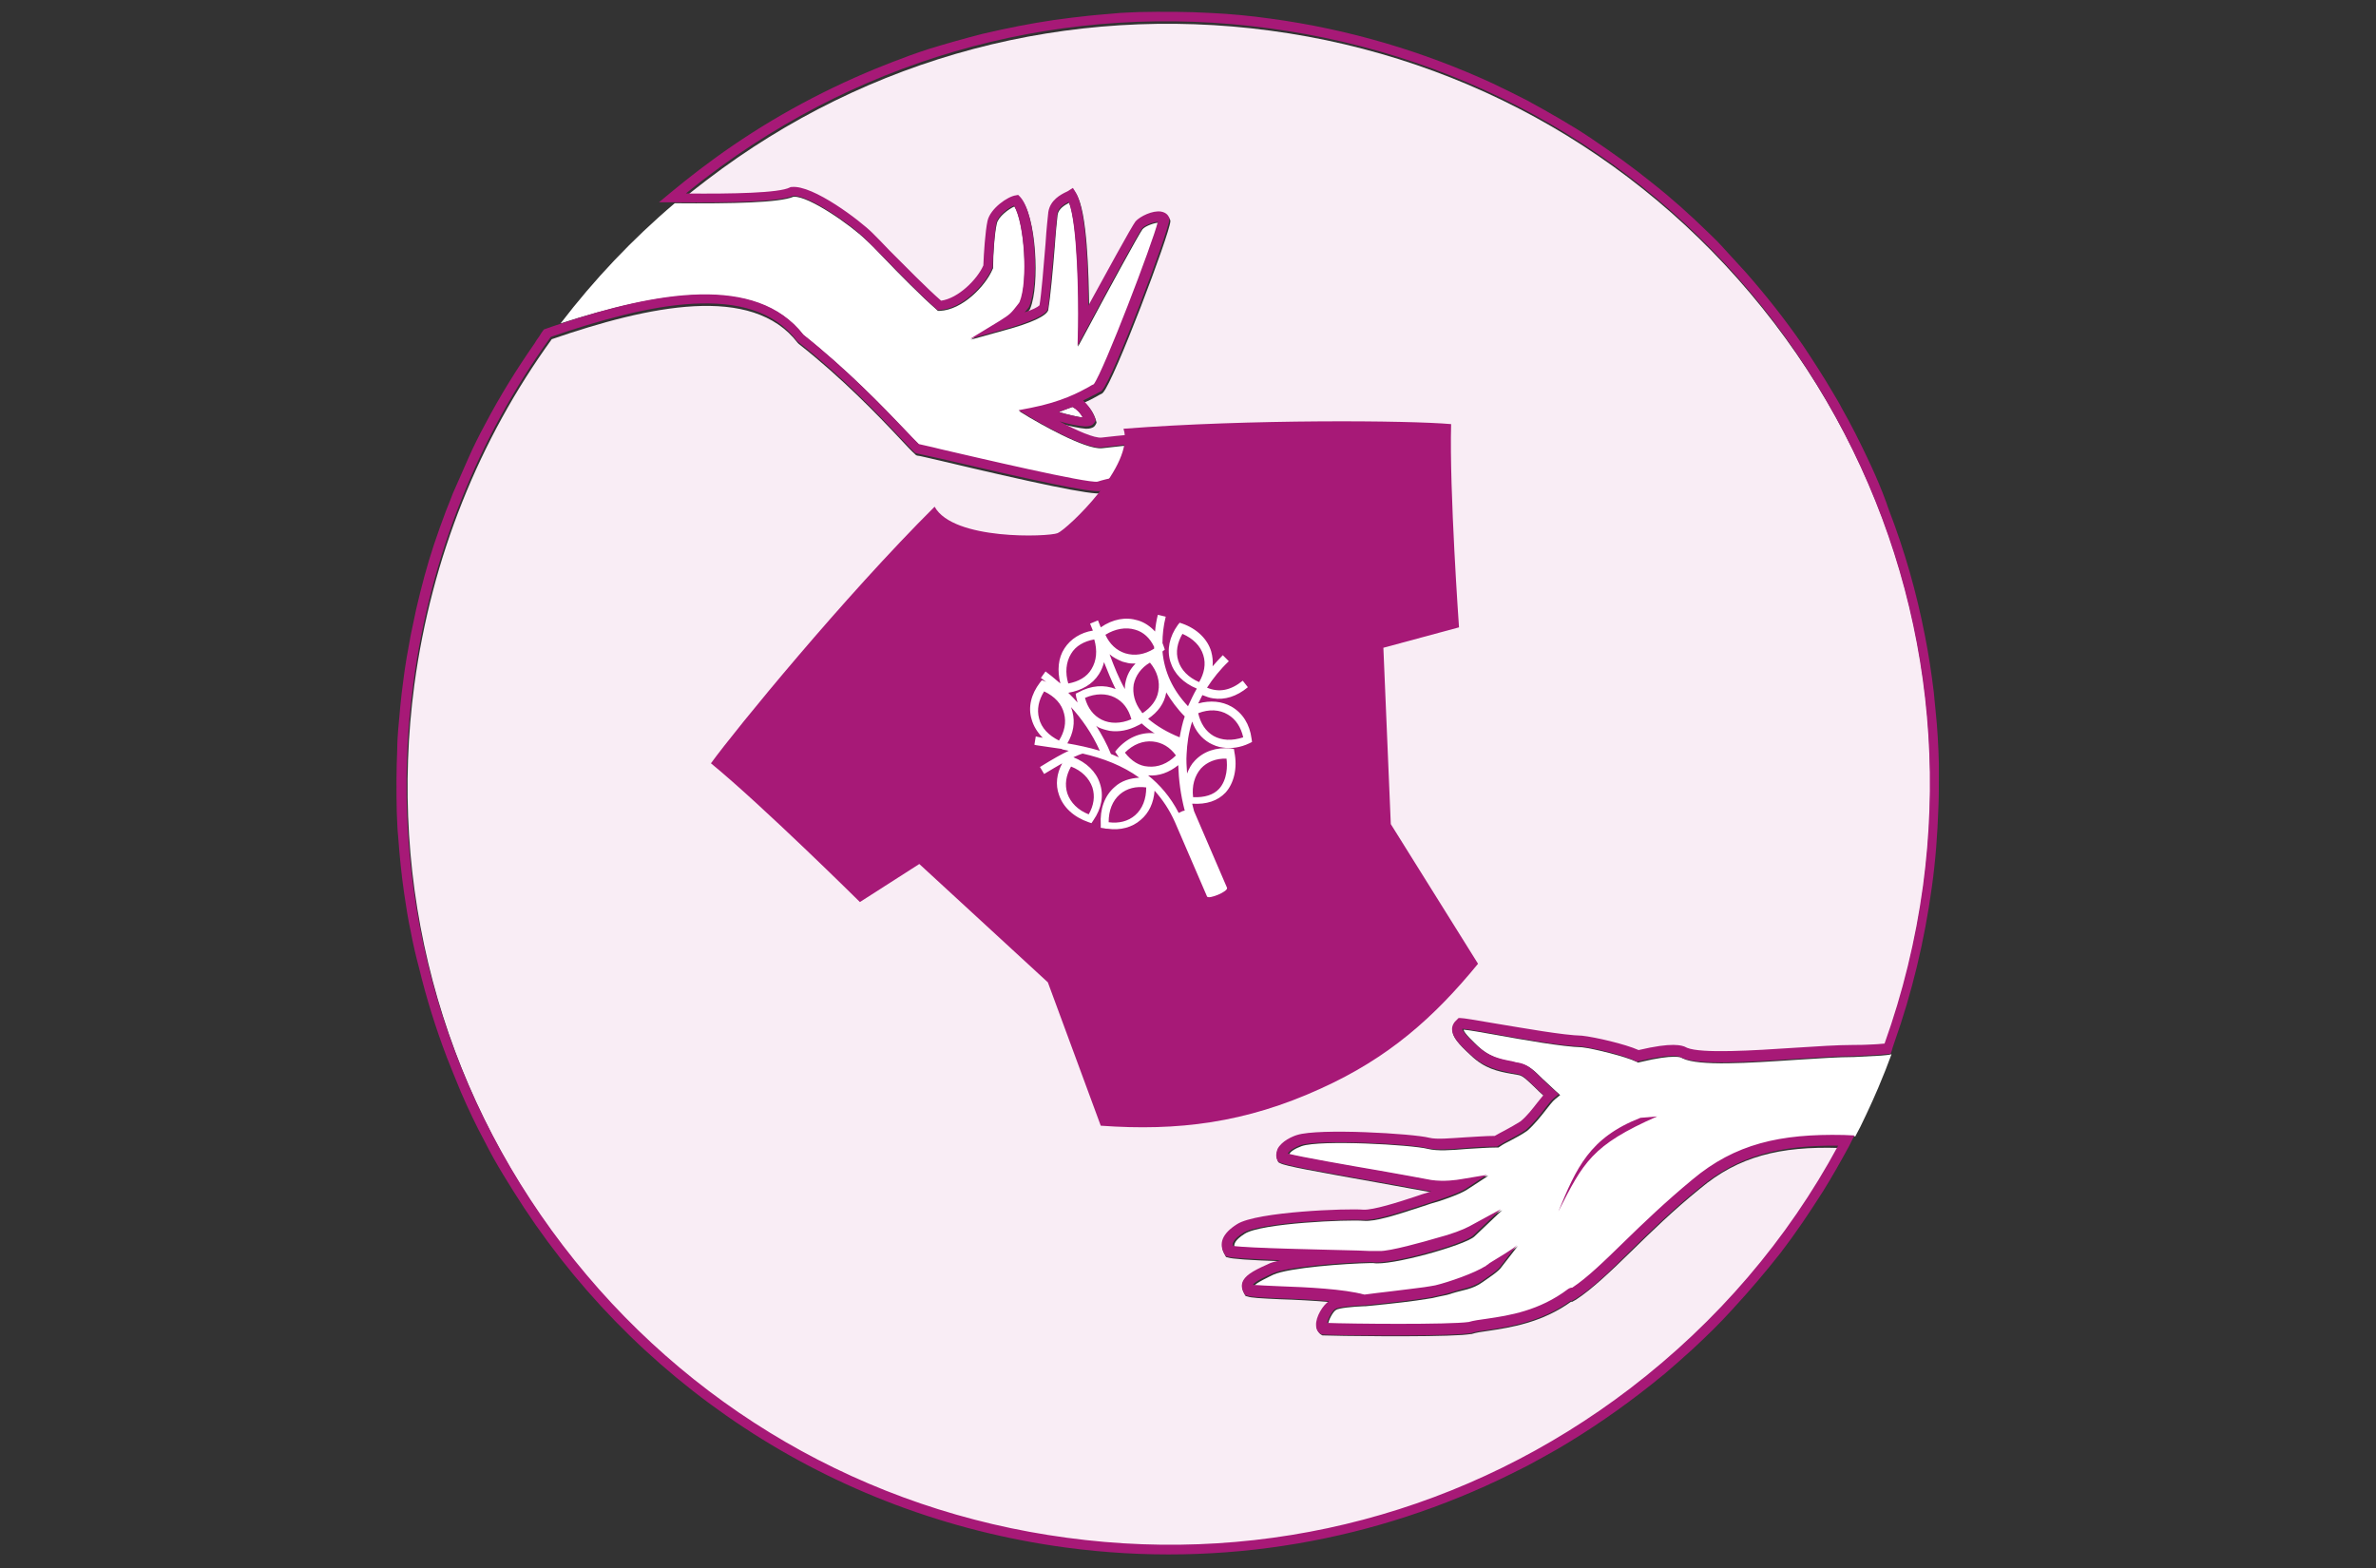 <?xml version="1.0" encoding="utf-8"?>
<!-- Generator: Adobe Illustrator 23.0.3, SVG Export Plug-In . SVG Version: 6.00 Build 0)  -->
<svg version="1.1" id="Calque_1" xmlns="http://www.w3.org/2000/svg" xmlns:xlink="http://www.w3.org/1999/xlink" x="0px" y="0px"
	 viewBox="0 0 512 338" style="enable-background:new 0 0 512 338;" xml:space="preserve">
<rect x="0" y="0" width="512" height="338" fill="#333333" stroke="none"/>
<style type="text/css">
	.st0{fill:#F9EDF5;}
	.st1{fill:#FFFFFF;}
	.st2{fill:#A71977;}
</style>
<path class="st0" d="M366.3,256.2c-5.8,4.7-10.5,9.3-14.7,13.4c-4.5,4.4-8.5,8.2-12,10.5l-0.9,0.5l-0.1-0.1
	c-6.4,4.6-13.2,5.6-17.8,6.3c-1.5,0.2-2.8,0.4-3.7,0.7l-0.1,0c-0.5,0.1-1.1,0.1-1.9,0.2c-7.4,0.5-27.7,0.2-29.8,0.1l-0.3,0l-0.2-0.1
	c-0.4-0.2-1-0.8-1.1-1.9c0-1.8,1.5-4.4,2.8-5.2c-3.5-0.3-7.4-0.5-10.7-0.6c-4.3-0.2-6.2-0.3-7-0.6l-0.4-0.1l-0.2-0.4
	c-0.5-0.8-0.6-1.6-0.4-2.3c0.4-1.4,2-2.4,5.4-3.9c0.7-0.3,1.7-0.6,2.8-0.9c-6.6-0.2-10.6-0.5-11.4-0.8l-0.4-0.1l-0.2-0.4
	c-1.4-2.2-0.5-4.4,2.7-6.5c4.3-2.8,23.9-3.4,27.2-3.1c2.1,0.2,7.5-1.6,11.1-2.8c1.3-0.4,2.4-0.8,3.1-1c0.1,0,0.2-0.1,0.4-0.1
	c-0.1,0-0.3,0-0.4-0.1c-2.6-0.5-6.7-1.2-11-2c-14-2.5-20.1-3.6-21.2-4.2l-0.4-0.2l-0.2-0.4c-0.3-0.8-0.3-1.6,0.1-2.3
	c0.8-1.8,3.2-2.7,4.2-3c4.7-1.6,25-0.3,28.5,0.6c1.6,0.4,4.6,0.2,7.8-0.1c2.1-0.2,4.2-0.3,6.3-0.3c0.7-0.4,1.4-0.8,2.2-1.2
	c1.1-0.6,2.2-1.2,3.3-1.9c1.3-1.1,2.6-2.7,3.7-4.1c0.5-0.6,0.9-1.2,1.3-1.6c-0.8-0.7-1.4-1.3-2-1.9c-1.8-1.7-2.5-2.4-3.4-2.6
	c-0.6-0.1-1.1-0.2-1.7-0.3c-2.8-0.5-5.7-1.1-8.7-4c-2.7-2.5-3.9-3.9-3.9-5.4c0-0.8,0.4-1.5,1.1-2.1l0.3-0.3l0.4,0
	c0.8,0,3.1,0.4,7.7,1.2c6.1,1.1,14.4,2.5,18.5,2.6c2.8,0.3,9.3,1.9,12.2,3.1c7.2-1.7,9.4-1.2,10.4-0.5c3,1.4,14.2,0.6,23.3,0
	c4.7-0.3,9.2-0.6,12.5-0.6c2.5-0.1,4.7-0.2,6.8-0.3c3.9-10.9,6.7-22.4,8.3-34.1c5.8-43.4-5.6-86.6-32.2-121.4
	c-26.6-34.8-65.2-57.2-108.6-63c-43.4-5.8-86.6,5.6-121.4,32.2c-1.4,1.1-2.9,2.2-4.3,3.4c10,0.1,20.1-0.1,22.4-1.3l0.2-0.1l0.2,0
	c4.6-0.5,14.7,7.3,17.4,9.9c0.9,0.9,2.2,2.2,3.7,3.8c3.4,3.5,8,8.2,11.1,10.8c3.7-0.4,7.8-4.6,9.1-7.6c0.1-2.6,0.4-7.3,0.9-9.6
	c0.6-2.7,4.4-5.3,6.1-5.5l0.5-0.1l0.4,0.4c3.3,3.6,4.1,18.5,2,23.6l-0.1,0.2l-0.3,0.4c-0.2,0.3-0.4,0.5-0.6,0.7
	c1.6-0.6,2.9-1.2,3.2-1.5c0.4-2.4,0.9-8.4,1.3-13.3c0.3-3.3,0.5-5.9,0.6-6.8c0.4-2.6,2.7-3.7,4-4.4c0.2-0.1,0.4-0.2,0.5-0.3l0.8-0.5
	l0.5,0.8c2.4,3.6,2.7,17.4,2.8,24.6c3.4-6.2,9.4-17.3,10.2-18.2c0.9-1.2,3.7-2.4,5.5-2.1c1.1,0.2,1.5,0.8,1.7,1.2l0.1,0.2l0,0.2
	c-0.1,2.6-12.1,34.3-14.5,36.9l-0.2,0.2l-0.2,0.1c-0.2,0.1-0.6,0.3-1.1,0.6c-0.7,0.4-1.5,0.8-2.6,1.3c1.2,0.9,2.1,2.2,2.6,3.9
	l0.1,0.4l-0.2,0.4c-0.2,0.4-0.5,0.6-0.8,0.7c-0.5,0.2-1,0.2-1.3,0.2c-1.4-0.1-3.6-0.6-5.5-1.1c3.7,1.9,7.6,3.6,9.1,3.5
	c7-0.8,23.7-2.5,27.9-0.7c3.3,1.4,4.9,2.4,5.4,3.7c0.2,0.7,0.1,1.4-0.3,2.2l-0.2,0.3l-0.3,0.1c-0.7,0.3-3.2,0.7-9.7,1.7
	c-8,1.2-19,2.9-22.9,4.2c-2.1,0.5-15.4-2.4-34.8-7c-2.7-0.6-4.6-1.1-5-1.1l-0.3-0.1l-0.2-0.2c-0.8-0.7-1.9-1.9-3.4-3.5
	c-4.6-4.9-12.4-13-21.7-20.3l-0.2-0.2c-9.8-12.8-32.1-8-53-0.8c-15.7,21.7-25.9,47.1-29.6,74.4c-5.8,43.4,5.6,86.6,32.2,121.4
	c26.6,34.8,65.2,57.2,108.6,63c43.4,5.8,86.6-5.6,121.4-32.2c18.8-14.3,33.9-32.1,44.8-52.3C383.6,247,374.6,249.2,366.3,256.2z"/>
<path class="st1" d="M231.1,87.7c-0.3,0.1-0.7,0.3-1.1,0.4c-0.5,0.2-1.1,0.4-1.8,0.7c1.7,0.5,3.8,1,5.2,1.2
	C232.8,89,232.1,88.2,231.1,87.7z"/>
<path class="st1" d="M173.2,72.3c9.4,7.4,17.2,15.5,21.8,20.4c1.3,1.4,2.4,2.5,3.1,3.2c0.7,0.2,2.4,0.6,4.7,1.1
	c7.8,1.8,31.5,7.4,33.8,7c4-1.3,15.1-3,23.1-4.2c3.8-0.6,7.6-1.2,8.9-1.4c0-0.1,0-0.1,0-0.2c-0.2-0.7-3-1.9-4.2-2.5
	c-3-1.3-15.9-0.4-26.9,0.9c-3.7,0.4-14.4-5.9-15.6-6.6l-2.3-1.4l2.6-0.5c6.7-1.4,10.5-3.4,12.5-4.5c0.4-0.2,0.8-0.4,1.1-0.6
	c2.2-3,12.7-30.5,13.8-35c-0.8,0-2.8,0.7-3.4,1.4c-0.7,0.9-7.7,13.7-11.9,21.6l-2,3.7l0.1-4.2c0.1-6.1-0.1-21.9-2-26.8
	c-1,0.5-2.3,1.3-2.5,2.6c-0.1,0.9-0.4,3.6-0.6,6.7c-0.4,5.1-1,11.4-1.4,13.7l0,0.1c-0.4,1.3-3.6,2.8-9.5,4.4l-7.2,2l6.4-3.9
	c2.2-1.3,2.3-1.4,4-3.7l0.2-0.3c1.8-4.5,1-17.2-1.2-20.8c-1.2,0.5-3.5,2.2-3.8,3.7c-0.5,2.1-0.8,6.7-0.8,9.4l0,0.2l-0.1,0.2
	c-1.5,3.6-6.5,8.8-11.4,9l-0.4,0l-0.3-0.3c-3.1-2.7-8-7.6-11.5-11.3c-1.5-1.6-2.8-2.9-3.7-3.7c-3.3-3.2-12.2-9.4-15.5-9.3
	c0,0,0,0-0.1,0c-3.1,1.3-13,1.5-25.6,1.4c-9.2,7.8-17.4,16.5-24.6,25.9C141.4,63.1,163,59.1,173.2,72.3z"/>
<path class="st1" d="M405.3,227.5c-1.8,0.1-3.7,0.2-5.8,0.3c-3.2,0-7.7,0.3-12.4,0.6c-10.4,0.7-21,1.4-24.5-0.3l-0.2-0.1
	c-0.1-0.1-1.5-0.9-9,0.9l-0.4,0.1l-0.4-0.2c-2.3-1.1-9.1-2.8-11.7-3.1c-4.2-0.1-12.6-1.6-18.7-2.7c-2.8-0.5-5.6-1-6.8-1.1
	c0,0.7,2.3,2.8,3.1,3.6c2.6,2.4,4.9,2.9,7.6,3.4c0.6,0.1,1.2,0.2,1.8,0.4c1.6,0.4,2.7,1.4,4.5,3.2c0.8,0.7,1.7,1.6,2.8,2.6l1,0.9
	l-1.1,0.9c-0.5,0.4-1.2,1.3-1.9,2.2c-1.1,1.4-2.5,3.2-4.1,4.6c-1.3,0.9-2.5,1.5-3.6,2.1c-0.8,0.4-1.6,0.8-2.3,1.3l-0.3,0.2l-0.3,0
	c-2.1,0-4.3,0.2-6.4,0.3c-3.5,0.3-6.5,0.5-8.5,0c-3.5-0.9-23.2-2-27.2-0.6c-1.4,0.5-2.5,1.2-2.7,1.8c0,0,0,0,0,0
	c2.6,0.7,12.9,2.5,19.9,3.7c4.4,0.8,8.5,1.5,11,2c2.8,0.4,5.4,0,6.6-0.2l5.4-0.9l-4.6,3c-1.5,1-6.2,2.6-7.1,2.8
	c-0.8,0.2-1.8,0.6-3.1,1c-5.2,1.7-9.6,3.1-12,2.9c-3.5-0.3-22.2,0.5-25.7,2.8c-2.2,1.4-2.3,2.3-2.2,2.8c3.2,0.4,19.6,0.8,26.9,1
	l2.5,0.1c1,0,1.7,0,2.2,0c2.1,0.1,9.6-2,12.3-2.8c3.1-0.8,5.7-1.8,7-2.5l6.8-3.7l-6,5.7c-2.1,1.9-18.2,6.4-21.8,5.7l-0.5,0
	c-5.5,0.1-17.6,1-21,2.5c-1,0.5-3.8,1.8-4.1,2.4c1.1,0.1,3.6,0.2,5.8,0.3c5.9,0.3,13.9,0.6,18.2,1.8c0,0,0,0,0,0
	c1.7-0.2,3.8-0.4,5.7-0.7c2.7-0.3,5.5-0.6,7.2-0.9c0.9-0.1,1.7-0.3,2.4-0.4c2.9-0.7,8.4-2.5,10.9-4.2c0.1-0.1,0.3-0.2,0.4-0.3
	c-0.6,0.5-1.2,1-2,1.5c0.9-0.6,1.7-1.2,2.3-1.8c1.8-1.2,5.3-3.2,5.9-3.9l-3.5,4.5c-0.6,1-3,2.5-4.1,3.3c-2.2,1.6-4.3,1.7-6.5,2.4
	c-0.8,0.3-1.7,0.5-2.8,0.7c-0.3,0.1-0.6,0.1-0.9,0.2c-0.3,0.1-0.9,0.2-1.6,0.3c-3,0.5-7.1,1-13.4,1.6l-0.2,0l-0.1,0
	c-2.6,0.1-5.5,0.4-6.1,0.8c-0.7,0.4-1.6,2.2-1.7,3c4.6,0.2,26.3,0.4,30.5-0.2c1.1-0.3,2.4-0.5,3.9-0.7c4.8-0.7,11.3-1.7,17.5-6.4
	c0.3-0.2,0.6-0.3,0.9-0.3c3.2-2.1,6.9-5.7,11.1-9.8c4.2-4.1,9-8.8,14.8-13.5c9.2-7.7,18.9-9.9,32.6-9.6c0.8,0,1.5,0,2.3,0.1
	c0.4-0.7,0.7-1.4,1.1-2.1c1.8-3.7,3.5-7.4,5-11.2c0.6-1.4,1.1-2.9,1.7-4.4C406.9,227.4,406.1,227.4,405.3,227.5z"/>
<path class="st2" d="M404.1,102.4c-0.5-1.2-1.1-2.4-1.7-3.7c-1.7-3.6-3.5-7.2-5.5-10.7c-0.6-1.2-1.3-2.3-2-3.5
	c-2-3.4-4.2-6.8-6.4-10.1c-3.8-5.5-7.9-10.7-12.3-15.7c-1.8-2-3.6-3.9-5.4-5.9c-0.9-1-1.9-1.9-2.8-2.8c-3.8-3.7-7.8-7.3-12-10.6
	c-2.1-1.7-4.2-3.3-6.4-4.9c-2.2-1.6-4.4-3.1-6.6-4.6c-2.2-1.5-4.5-2.9-6.9-4.3s-4.7-2.7-7.1-4c-2.5-1.3-5-2.5-7.5-3.7
	c-14.8-6.8-30.8-11.6-47.8-13.9c-4.3-0.6-8.5-1-12.7-1.2c-5.2-0.3-10.5-0.3-15.6-0.2c-1.8,0.1-3.5,0.1-5.3,0.3
	c-2.4,0.2-4.9,0.4-7.3,0.7c-0.6,0.1-1.2,0.1-1.8,0.2c-5.1,0.6-10.2,1.5-15.3,2.6c-1.3,0.3-2.6,0.6-4,0.9c-3.9,1-7.8,2.1-11.7,3.3
	c-1.3,0.4-2.6,0.9-3.8,1.3c-2.5,0.9-5,1.9-7.5,2.9c-12.4,5.1-24.1,11.6-34.8,19.4c-2.2,1.6-4.3,3.2-6.3,4.8
	c-1.1,0.9-2.1,1.7-3.2,2.6c-0.4,0.3-0.8,0.7-1.2,1c-0.4,0.3-0.8,0.7-1.2,1c1.1,0,2.2,0,3.3,0c12.5,0.1,22.4-0.1,25.6-1.4
	c0,0,0,0,0.1,0c3.3-0.1,12.2,6,15.5,9.3c0.9,0.9,2.2,2.2,3.7,3.7c3.5,3.6,8.4,8.6,11.5,11.3l0.3,0.3l0.4,0c5-0.2,9.9-5.5,11.4-9
	l0.1-0.2l0-0.2c0.1-2.7,0.4-7.3,0.8-9.4c0.4-1.6,2.6-3.2,3.8-3.7c2.2,3.6,3.1,16.2,1.2,20.8l-0.2,0.3c-1.7,2.2-1.8,2.3-4,3.7
	l-6.4,3.9l7.2-2c5.8-1.6,9-3.1,9.5-4.4l0-0.1c0.4-2.3,0.9-8.6,1.4-13.7c0.3-3.1,0.5-5.8,0.6-6.7c0.2-1.3,1.5-2.1,2.5-2.6
	c1.9,4.8,2.1,20.7,2,26.8l-0.1,4.2l2-3.7c4.2-7.9,11.2-20.7,11.9-21.6c0.6-0.7,2.6-1.4,3.4-1.4c-1.1,4.5-11.6,32-13.8,35
	c-0.3,0.1-0.6,0.3-1.1,0.6c-2,1.1-5.8,3.2-12.5,4.5l-2.6,0.5l2.3,1.4c1.2,0.7,11.9,7.1,15.6,6.6c11-1.3,23.8-2.2,26.9-0.9
	c1.2,0.5,4,1.7,4.2,2.5c0,0,0,0.1,0,0.2c-1.3,0.3-5.1,0.9-8.9,1.4c-8.1,1.2-19.1,2.9-23.1,4.2c-2.2,0.4-26-5.2-33.8-7
	c-2.3-0.6-4-0.9-4.7-1.1c-0.7-0.7-1.8-1.8-3.1-3.2c-4.7-4.9-12.5-13-21.8-20.4c-10.2-13.1-31.7-9.2-52.4-2.3
	c-1.2,0.4-2.4,0.8-3.5,1.2c-0.4,0.5-0.7,1-1,1.5c-0.4,0.5-0.7,1-1,1.5c-3.9,5.6-7.5,11.4-10.7,17.5c-1.3,2.4-2.5,4.8-3.6,7.3
	c-1.1,2.5-2.2,5-3.3,7.5c-0.5,1.3-1,2.6-1.5,3.8c-0.9,2.4-1.8,4.9-2.6,7.3c-1.5,4.5-2.7,9.1-3.8,13.8c-0.4,1.9-0.8,3.8-1.2,5.7
	c-0.6,3.2-1.2,6.5-1.6,9.8c-0.5,3.6-0.8,7.1-1.1,10.6c-0.1,1.4-0.2,2.7-0.2,4.1c-0.2,4.6-0.2,9.1-0.1,13.6c0.1,1.8,0.1,3.5,0.3,5.3
	c0.3,4.1,0.7,8.2,1.3,12.3c0.4,2.7,0.8,5.4,1.4,8.1c0.5,2.7,1.1,5.3,1.8,7.9c1.6,6.6,3.6,13,6,19.3c1,2.5,2,5,3,7.4
	c1.6,3.7,3.3,7.3,5.2,10.8c1.2,2.4,2.5,4.7,3.9,7c0.7,1.1,1.4,2.3,2.1,3.4c25.3,40.7,67.9,70.1,119.1,77
	c34.1,4.6,67.2-1.6,95.9-15.8c1.2-0.6,2.4-1.2,3.6-1.8c2.2-1.2,4.4-2.4,6.5-3.6c7-4.1,13.8-8.8,20.1-13.8c1-0.8,2.1-1.7,3.1-2.5
	c2-1.7,4-3.5,6-5.3c2.9-2.7,5.8-5.5,8.5-8.5c3.6-3.9,7.1-8,10.4-12.2c1.6-2.1,3.2-4.3,4.7-6.5c1.5-2.2,3-4.5,4.4-6.7
	c2-3.2,3.8-6.4,5.6-9.7c0.2-0.4,0.4-0.8,0.6-1.2c0.2-0.4,0.4-0.8,0.6-1.2c-0.8,0-1.6-0.1-2.3-0.1c-13.7-0.3-23.4,1.9-32.6,9.6
	c-5.8,4.8-10.6,9.4-14.8,13.5c-4.2,4.1-7.9,7.7-11.1,9.8c-0.3,0-0.6,0.1-0.9,0.3c-6.2,4.7-12.7,5.7-17.5,6.4
	c-1.5,0.2-2.9,0.4-3.9,0.7c-4.1,0.6-25.8,0.4-30.5,0.2c0.1-0.8,1-2.5,1.7-3c0.6-0.4,3.5-0.7,6.1-0.8l0.1,0l0.2,0
	c6.2-0.6,10.4-1.1,13.4-1.6c0.8-0.1,1.3-0.2,1.6-0.3c0.3-0.1,0.6-0.1,0.9-0.2c1.1-0.2,2-0.5,2.8-0.7c2.2-0.8,4.3-0.9,6.5-2.4
	c1.1-0.8,3.5-2.3,4.1-3.3l3.5-4.5c-0.5,0.7-4,2.7-5.9,3.9l-1,0.8c0.2-0.2,0.4-0.3,0.6-0.5c-0.2,0.1-0.3,0.2-0.4,0.3
	c-2.5,1.6-8,3.5-10.9,4.2c-0.7,0.1-1.5,0.3-2.4,0.4c-1.7,0.2-4.5,0.6-7.2,0.9c-2,0.2-4,0.5-5.7,0.7c0,0,0,0,0,0
	c-4.3-1.2-12.3-1.6-18.2-1.8c-2.2-0.1-4.7-0.2-5.8-0.3c0.3-0.7,3-1.9,4.1-2.4c3.4-1.6,15.5-2.4,21-2.5l0.5,0
	c3.6,0.7,19.7-3.8,21.8-5.7l6-5.7l-6.8,3.7c-1.3,0.7-3.9,1.7-7,2.5c-2.7,0.8-10.2,2.9-12.3,2.8c-0.5,0-1.2,0-2.2,0l-2.5-0.1
	c-7.3-0.2-23.7-0.5-26.9-1c-0.2-0.5,0-1.4,2.2-2.8c3.5-2.3,22.2-3,25.7-2.8c2.4,0.2,6.8-1.2,12-2.9c1.2-0.4,2.3-0.7,3.1-1
	c0.9-0.3,5.6-1.8,7.1-2.8l4.6-3l-5.4,0.9c-1.1,0.2-3.8,0.6-6.6,0.2c-2.5-0.5-6.6-1.2-11-2c-7-1.2-17.3-3-19.9-3.7c0,0,0,0,0,0
	c0.3-0.6,1.4-1.3,2.7-1.8c4-1.3,23.7-0.3,27.2,0.6c2,0.5,5,0.3,8.5,0c2.1-0.2,4.4-0.3,6.4-0.3l0.3,0l0.3-0.2
	c0.7-0.4,1.5-0.9,2.3-1.3c1.1-0.6,2.3-1.2,3.6-2.1c1.6-1.4,3-3.1,4.1-4.6c0.7-0.9,1.4-1.8,1.9-2.2l1.1-0.9l-1-0.9
	c-1.2-1-2.1-1.9-2.8-2.6c-1.8-1.8-2.9-2.8-4.5-3.2c-0.6-0.1-1.2-0.2-1.8-0.4c-2.7-0.5-5-1-7.6-3.4c-0.9-0.8-3.1-2.9-3.1-3.6
	c1.2,0.1,4,0.6,6.8,1.1c6.1,1.1,14.5,2.6,18.7,2.7c2.6,0.3,9.4,1.9,11.7,3.1l0.4,0.2l0.4-0.1c7.5-1.8,8.9-1,9-0.9l0.2,0.1
	c3.5,1.7,14.2,1,24.5,0.3c4.7-0.3,9.1-0.6,12.4-0.6c2.1-0.1,4-0.2,5.8-0.3c0.8-0.1,1.6-0.1,2.4-0.2c0.2-0.4,0.3-0.8,0.4-1.2
	c0.1-0.4,0.3-0.8,0.4-1.2c3.8-10.7,6.5-21.9,8.1-33.6c0.8-5.7,1.2-11.3,1.4-17c0.1-2.2,0.1-4.5,0.1-6.7c0-1,0-1.9,0-2.9
	c-0.1-3.8-0.3-7.5-0.7-11.3c-0.1-1.4-0.3-2.7-0.4-4.1c-0.5-4.1-1.1-8.1-1.9-12.1c-1.8-9.3-4.4-18.4-7.8-27.2
	C406.2,107.4,405.2,104.9,404.1,102.4z M230,88.1c0.4-0.2,0.8-0.3,1.1-0.4c0.9,0.5,1.7,1.3,2.2,2.3c-1.4-0.2-3.5-0.7-5.2-1.2
	C228.9,88.5,229.5,88.3,230,88.1z M414.4,190.8c-1.6,11.8-4.4,23.2-8.3,34.1c-2,0.2-4.2,0.3-6.8,0.3c-3.3,0-7.8,0.3-12.5,0.6
	c-9,0.6-20.2,1.3-23.3,0c-1-0.6-3.2-1.2-10.4,0.5c-2.9-1.3-9.4-2.8-12.2-3.1c-4.1-0.1-12.4-1.6-18.5-2.6c-4.7-0.8-7-1.2-7.7-1.2
	l-0.4,0l-0.3,0.3c-0.7,0.6-1.1,1.3-1.1,2.1c0,1.5,1.2,2.9,3.9,5.4c3.1,2.9,6,3.4,8.7,4c0.6,0.1,1.1,0.2,1.7,0.3
	c0.9,0.2,1.7,0.9,3.4,2.6c0.6,0.5,1.2,1.2,2,1.9c-0.4,0.5-0.8,1-1.3,1.6c-1.1,1.4-2.3,3-3.7,4.1c-1.1,0.7-2.2,1.3-3.3,1.9
	c-0.8,0.4-1.5,0.8-2.2,1.2c-2,0-4.2,0.2-6.3,0.3c-3.2,0.2-6.2,0.5-7.8,0.1c-3.5-0.9-23.8-2.1-28.5-0.6c-1,0.3-3.3,1.3-4.2,3
	c-0.3,0.8-0.4,1.6-0.1,2.3l0.2,0.4l0.4,0.2c1.1,0.6,7.1,1.7,21.2,4.2c4.4,0.8,8.5,1.5,11,2c0.1,0,0.3,0,0.4,0.1
	c-0.1,0-0.3,0.1-0.4,0.1c-0.8,0.2-1.9,0.6-3.1,1c-3.6,1.2-9,2.9-11.1,2.8c-3.3-0.3-22.9,0.4-27.2,3.1c-3.2,2-4.1,4.2-2.7,6.5
	l0.2,0.4l0.4,0.1c0.8,0.3,4.8,0.5,11.4,0.8c-1.2,0.3-2.1,0.5-2.8,0.9c-3.4,1.5-4.9,2.5-5.4,3.9c-0.2,0.7-0.1,1.5,0.4,2.3l0.2,0.4
	l0.4,0.1c0.8,0.3,2.7,0.4,7,0.6c3.2,0.1,7.2,0.3,10.7,0.6c-1.3,0.8-2.9,3.4-2.8,5.2c0,1.2,0.7,1.7,1.1,1.9l0.2,0.1l0.3,0
	c2.1,0.2,22.5,0.4,29.8-0.1c0.8-0.1,1.5-0.1,1.9-0.2l0.1,0c0.9-0.3,2.2-0.5,3.7-0.7c4.6-0.7,11.4-1.7,17.8-6.3l0.1,0.1l0.9-0.5
	c3.6-2.2,7.5-6,12-10.5c4.2-4.1,8.9-8.7,14.7-13.4c8.4-7,17.3-9.2,29.9-9.1c-10.9,20.2-26,37.9-44.8,52.3
	c-34.8,26.6-78,38.1-121.4,32.2c-43.4-5.8-82-28.2-108.6-63c-26.6-34.8-38.1-78-32.2-121.4c3.7-27.3,13.9-52.7,29.6-74.4
	c20.9-7.2,43.2-12.1,53,0.8l0.2,0.2c9.3,7.3,17.1,15.4,21.7,20.3c1.5,1.5,2.6,2.8,3.4,3.5l0.2,0.2l0.3,0.1c0.4,0.1,2.3,0.5,5,1.1
	c19.3,4.5,32.7,7.5,34.8,7c3.9-1.3,14.9-3,22.9-4.2c6.5-1,9-1.4,9.7-1.7l0.3-0.1l0.2-0.3c0.4-0.8,0.5-1.5,0.3-2.2
	c-0.5-1.4-2.1-2.3-5.4-3.7c-4.2-1.8-20.9-0.1-27.9,0.7c-1.5,0.2-5.4-1.5-9.1-3.5c1.9,0.6,4.1,1,5.5,1.1c0.2,0,0.8,0,1.3-0.2
	c0.3-0.1,0.6-0.4,0.8-0.7l0.2-0.4l-0.1-0.4c-0.6-1.6-1.5-2.9-2.6-3.9c1.1-0.5,1.9-1,2.6-1.3c0.5-0.3,0.9-0.5,1.1-0.6l0.2-0.1
	l0.2-0.2c2.4-2.6,14.4-34.3,14.5-36.9l0-0.2l-0.1-0.2c-0.2-0.4-0.6-1-1.7-1.2c-1.8-0.3-4.5,1-5.5,2.1c-0.8,1-6.8,12-10.2,18.2
	c0-7.2-0.4-21-2.8-24.6l-0.5-0.8l-0.8,0.5c-0.1,0.1-0.3,0.2-0.5,0.3c-1.3,0.6-3.6,1.8-4,4.4c-0.1,1-0.4,3.5-0.6,6.8
	c-0.4,4.9-0.9,11-1.3,13.3c-0.4,0.4-1.6,1-3.2,1.5c0.2-0.2,0.4-0.5,0.6-0.7l0.3-0.4l0.1-0.2c2.2-5.1,1.4-20-2-23.6l-0.4-0.4
	l-0.5,0.1c-1.7,0.2-5.5,2.8-6.1,5.5c-0.5,2.3-0.8,7-0.9,9.6c-1.3,3-5.4,7.1-9.1,7.6c-3.1-2.7-7.7-7.4-11.1-10.8
	c-1.5-1.6-2.8-2.9-3.7-3.8c-2.6-2.6-12.8-10.4-17.4-9.9l-0.2,0l-0.2,0.1c-2.3,1.2-12.4,1.4-22.4,1.3c1.4-1.1,2.8-2.3,4.3-3.4
	c34.8-26.6,78-38.1,121.4-32.2c43.4,5.8,82,28.2,108.6,63C408.7,104.3,420.2,147.4,414.4,190.8z"/>
<path class="st2" d="M335.8,261.1c5.4-10.6,7.2-14.3,21.3-20.5l-3.6,0.3C342.5,245.2,339.7,251.7,335.8,261.1z"/>
<path class="st2" d="M198.1,186.2l-12.8,8.2c0,0-21-20.8-32.1-29.9c5.3-7.3,28.8-36,48.2-55.3c4,7.3,24.5,6.5,26.5,5.7
	c2-0.8,16.8-14.7,14.2-22.5c27.2-2.1,61.6-1.8,70.6-1c-0.4,14.3,1.7,43.8,1.7,43.8l-16.3,4.4l1.6,38l18.8,30.1
	c-9.5,11.6-19.3,20.3-33.9,26.9c-16.2,7.4-30.8,9.2-47.4,8l-11.4-30.9L198.1,186.2z"/>
<path class="st1" d="M256.9,155.5c0.7,2,2,3.6,3.7,4.6c0.9,0.5,1.9,0.9,2.9,1c1.8,0.3,3.8,0,5.7-0.9l0.6-0.3l-0.1-0.7
	c-0.4-3.1-1.9-5.5-4.3-6.9c-2.1-1.2-4.6-1.4-7.2-0.7c0.3-0.6,0.6-1.2,0.9-1.8c0.8,0.3,1.5,0.6,2.3,0.7c2.5,0.4,5.1-0.4,7.5-2.4
	l-1.1-1.4c-2.6,2.1-5.1,2.6-7.7,1.5c1.3-2,2.8-3.9,4.7-5.7l-1.3-1.3c-0.8,0.8-1.5,1.6-2.2,2.4c0.1-1.1,0-2.1-0.3-3.2
	c-0.8-2.7-3.1-4.9-6.2-6l-0.6-0.2l-0.4,0.5c-1.8,2.5-2.4,5.3-1.6,7.9c0.8,2.6,2.8,4.6,5.7,5.8c-0.7,1.2-1.3,2.5-1.9,3.8
	c-3.3-3.5-5.1-7.4-5.5-11.8l0.5-0.4l-0.2-0.6c-0.1-0.3-0.2-0.6-0.3-0.8c0-1.8,0.2-3.7,0.7-5.7l-1.7-0.4c-0.3,1.2-0.5,2.4-0.6,3.6
	c-1-1.1-2.3-2-3.7-2.4c-2.6-0.8-5.4-0.3-8,1.5c-0.2-0.5-0.4-1-0.6-1.5l-1.7,0.7c0.2,0.5,0.4,1,0.6,1.5c-2.6,0.4-4.8,1.8-6.1,3.8
	c-1.4,2.1-1.6,4.8-0.9,7.6c-1.4-1.2-2.5-2.1-3.2-2.6l-1,1.4c0.3,0.2,0.7,0.5,1.2,0.9c-0.1-0.1-0.3-0.1-0.4-0.2l-0.6-0.2l-0.4,0.5
	c-1.9,2.5-2.6,5.3-1.8,7.9c0.4,1.5,1.3,2.9,2.4,4c-0.4-0.1-0.8-0.1-1.1-0.2l-0.4-0.1l-0.3,1.8l0.4,0.1c1.8,0.3,3.6,0.5,5.5,0.8
	l0.1,0.1l0,0c0.5,0.1,1,0.2,1.4,0.3c-1.5,0.7-3.3,1.7-6.2,3.5l0.9,1.5c1.6-1,2.9-1.7,3.9-2.3c-1.2,2.2-1.5,4.6-0.7,6.8
	c0.9,2.7,3.2,4.8,6.4,5.9l0.6,0.2l0.4-0.6c1.8-2.6,2.3-5.4,1.4-8c-0.8-2.5-2.9-4.5-5.7-5.6c0.7-0.3,1.3-0.6,2-0.8
	c4.4,1,8.6,2.6,12.2,5.2c-2,0.1-3.9,0.7-5.3,2c-2.2,1.9-3.2,4.8-3,8.1l0,0.7l0.7,0.1c0.3,0.1,0.5,0.1,0.8,0.1
	c2.7,0.4,5.3-0.3,7.1-1.9c1.8-1.5,2.8-3.7,3-6.3c1.7,1.9,3.2,4.1,4.4,6.8l6.9,16c0.3,0.7,4.7-1.1,4.3-1.9l-7.1-16.5c0,0,0,0,0,0
	c-0.1-0.5-0.3-1.1-0.4-1.6c3.1,0.2,5.5-0.6,7.2-2.4c1.8-2,2.6-5.3,1.9-8.7l-0.1-0.7l-0.7-0.1c-3.1-0.3-5.8,0.6-7.7,2.6
	c-0.8,0.8-1.3,1.8-1.7,2.8c-0.1-1.4-0.2-2.9-0.1-4.2l0,0l0,0C255.8,160.4,256.1,157.9,256.9,155.5z M253.9,142.4
	c-0.6-1.9-0.2-3.9,0.9-5.8c2.3,1,3.9,2.6,4.5,4.6c0.6,1.9,0.2,3.9-0.9,5.8C256.1,146,254.5,144.4,253.9,142.4z M235.4,169.7
	c0.6,1.9,0.3,3.9-0.8,5.8c-2.3-0.9-3.9-2.5-4.6-4.5c-0.6-1.9-0.3-3.9,0.8-5.8C233.1,166.1,234.7,167.7,235.4,169.7z M244.6,175.7
	c-1.5,1.3-3.5,1.8-5.7,1.5c0-2.5,0.8-4.6,2.4-6c1.5-1.3,3.5-1.8,5.7-1.5C247,172.2,246.2,174.3,244.6,175.7z M258.8,165.6
	c1.3-1.4,3.3-2.2,5.5-2.1c0.2,1.5,0.2,4.5-1.6,6.5c-1.2,1.3-3.1,1.9-5.6,1.8C256.8,169.4,257.4,167.2,258.8,165.6z M242.4,162.2
	c1.8-1.8,3.9-2.6,6-2.4c2,0.2,3.7,1.2,5,3c-1.8,1.8-3.9,2.6-6,2.4C245.5,165.1,243.8,164,242.4,162.2z M248.6,158
	c-2.9-0.2-5.7,1-7.9,3.5l-0.4,0.5l0.4,0.6c0.1,0.2,0.3,0.4,0.4,0.6c-0.6-0.2-1.1-0.5-1.7-0.7l0,0c-0.9-2.2-2-4.2-3.2-6.1
	c0.1,0.1,0.3,0.2,0.4,0.3c0.8,0.4,1.6,0.6,2.5,0.8c2,0.3,4.1-0.1,6.2-1.2l0.6-0.3l0-0.1l0.1,0c0.9,0.8,1.8,1.5,2.9,2.2
	C248.7,158,248.6,158,248.6,158z M246.2,153.7c-0.1-0.1-0.2-0.2-0.3-0.4c-1.4-1.8-1.9-3.9-1.6-5.8c0.4-1.9,1.6-3.6,3.5-4.7
	c1.6,1.9,2.2,4.1,1.8,6.2C249.3,150.9,248,152.5,246.2,153.7z M242.4,148.5c-1.3-2.3-2.3-4.8-3.3-7.5c0.8,0.7,1.8,1.2,2.8,1.6
	c0.4,0.1,0.8,0.2,1.2,0.3c0.5,0.1,1,0.1,1.6,0.1c-1.2,1.2-1.9,2.6-2.2,4.2C242.4,147.6,242.4,148.1,242.4,148.5z M243.8,155
	c-2.3,1-4.6,1-6.4,0.1c-1.8-0.9-3-2.5-3.6-4.7c2.3-1,4.6-1,6.4-0.1C242,151.2,243.2,152.8,243.8,155z M254,160.7
	C254,160.7,254,160.7,254,160.7C254,160.7,253.9,160.7,254,160.7C253.9,160.7,254,160.7,254,160.7z M264.6,154
	c1.7,1,2.8,2.7,3.3,4.9c-2.4,0.8-4.6,0.7-6.4-0.3c-1.7-1-2.8-2.7-3.3-4.9C260.5,152.8,262.8,152.9,264.6,154z M255.3,154.4
	c-0.5,1.4-0.8,2.9-1.1,4.5c-2.7-1.1-4.9-2.4-6.8-4c2.1-1.4,3.5-3.3,3.9-5.6c0,0,0,0,0-0.1C252.4,151,253.7,152.8,255.3,154.4z
	 M244.6,135.7c1.8,0.5,3.2,1.8,4.1,3.7c0,0.1,0,0.3,0,0.4c-2.1,1.3-4.2,1.6-6.2,1c-1.9-0.6-3.4-2-4.3-4
	C240.3,135.5,242.6,135.1,244.6,135.7z M230.8,140.9c1-1.7,2.8-2.7,5-3.1c0.7,2.4,0.5,4.6-0.6,6.4c-1,1.7-2.8,2.7-5,3.1
	C229.5,145,229.7,142.7,230.8,140.9z M236.8,145.3c0.5-0.8,0.9-1.7,1.1-2.6c0.8,2,1.6,4,2.5,5.8c-2.4-1-5.3-0.8-8,0.7l-0.6,0.3
	l0.1,0.7c0.1,0.4,0.2,0.8,0.3,1.2c-0.7-0.8-1.3-1.4-2-2.1C233.1,148.8,235.4,147.5,236.8,145.3z M237,161.8c-2.3-0.7-4.7-1.2-7-1.6
	c1.3-2.2,1.7-4.5,1.1-6.8c-0.1-0.3-0.2-0.7-0.3-1C233,154.8,235.3,158,237,161.8z M223.9,154.8c-0.5-1.9-0.1-3.9,1.1-5.8
	c2.3,1.1,3.8,2.7,4.3,4.8c0.5,1.9,0.1,3.9-1.1,5.8C226,158.5,224.4,156.9,223.9,154.8z M247.4,167.1c2.3,0.2,4.5-0.6,6.5-2.2
	c0.1,3.1,0.5,6.4,1.4,9.8c-0.2,0-0.5,0.1-0.7,0.2c-0.2,0.1-0.4,0.2-0.6,0.3C252.2,171.7,249.9,169.1,247.4,167.1z"/>
</svg>
